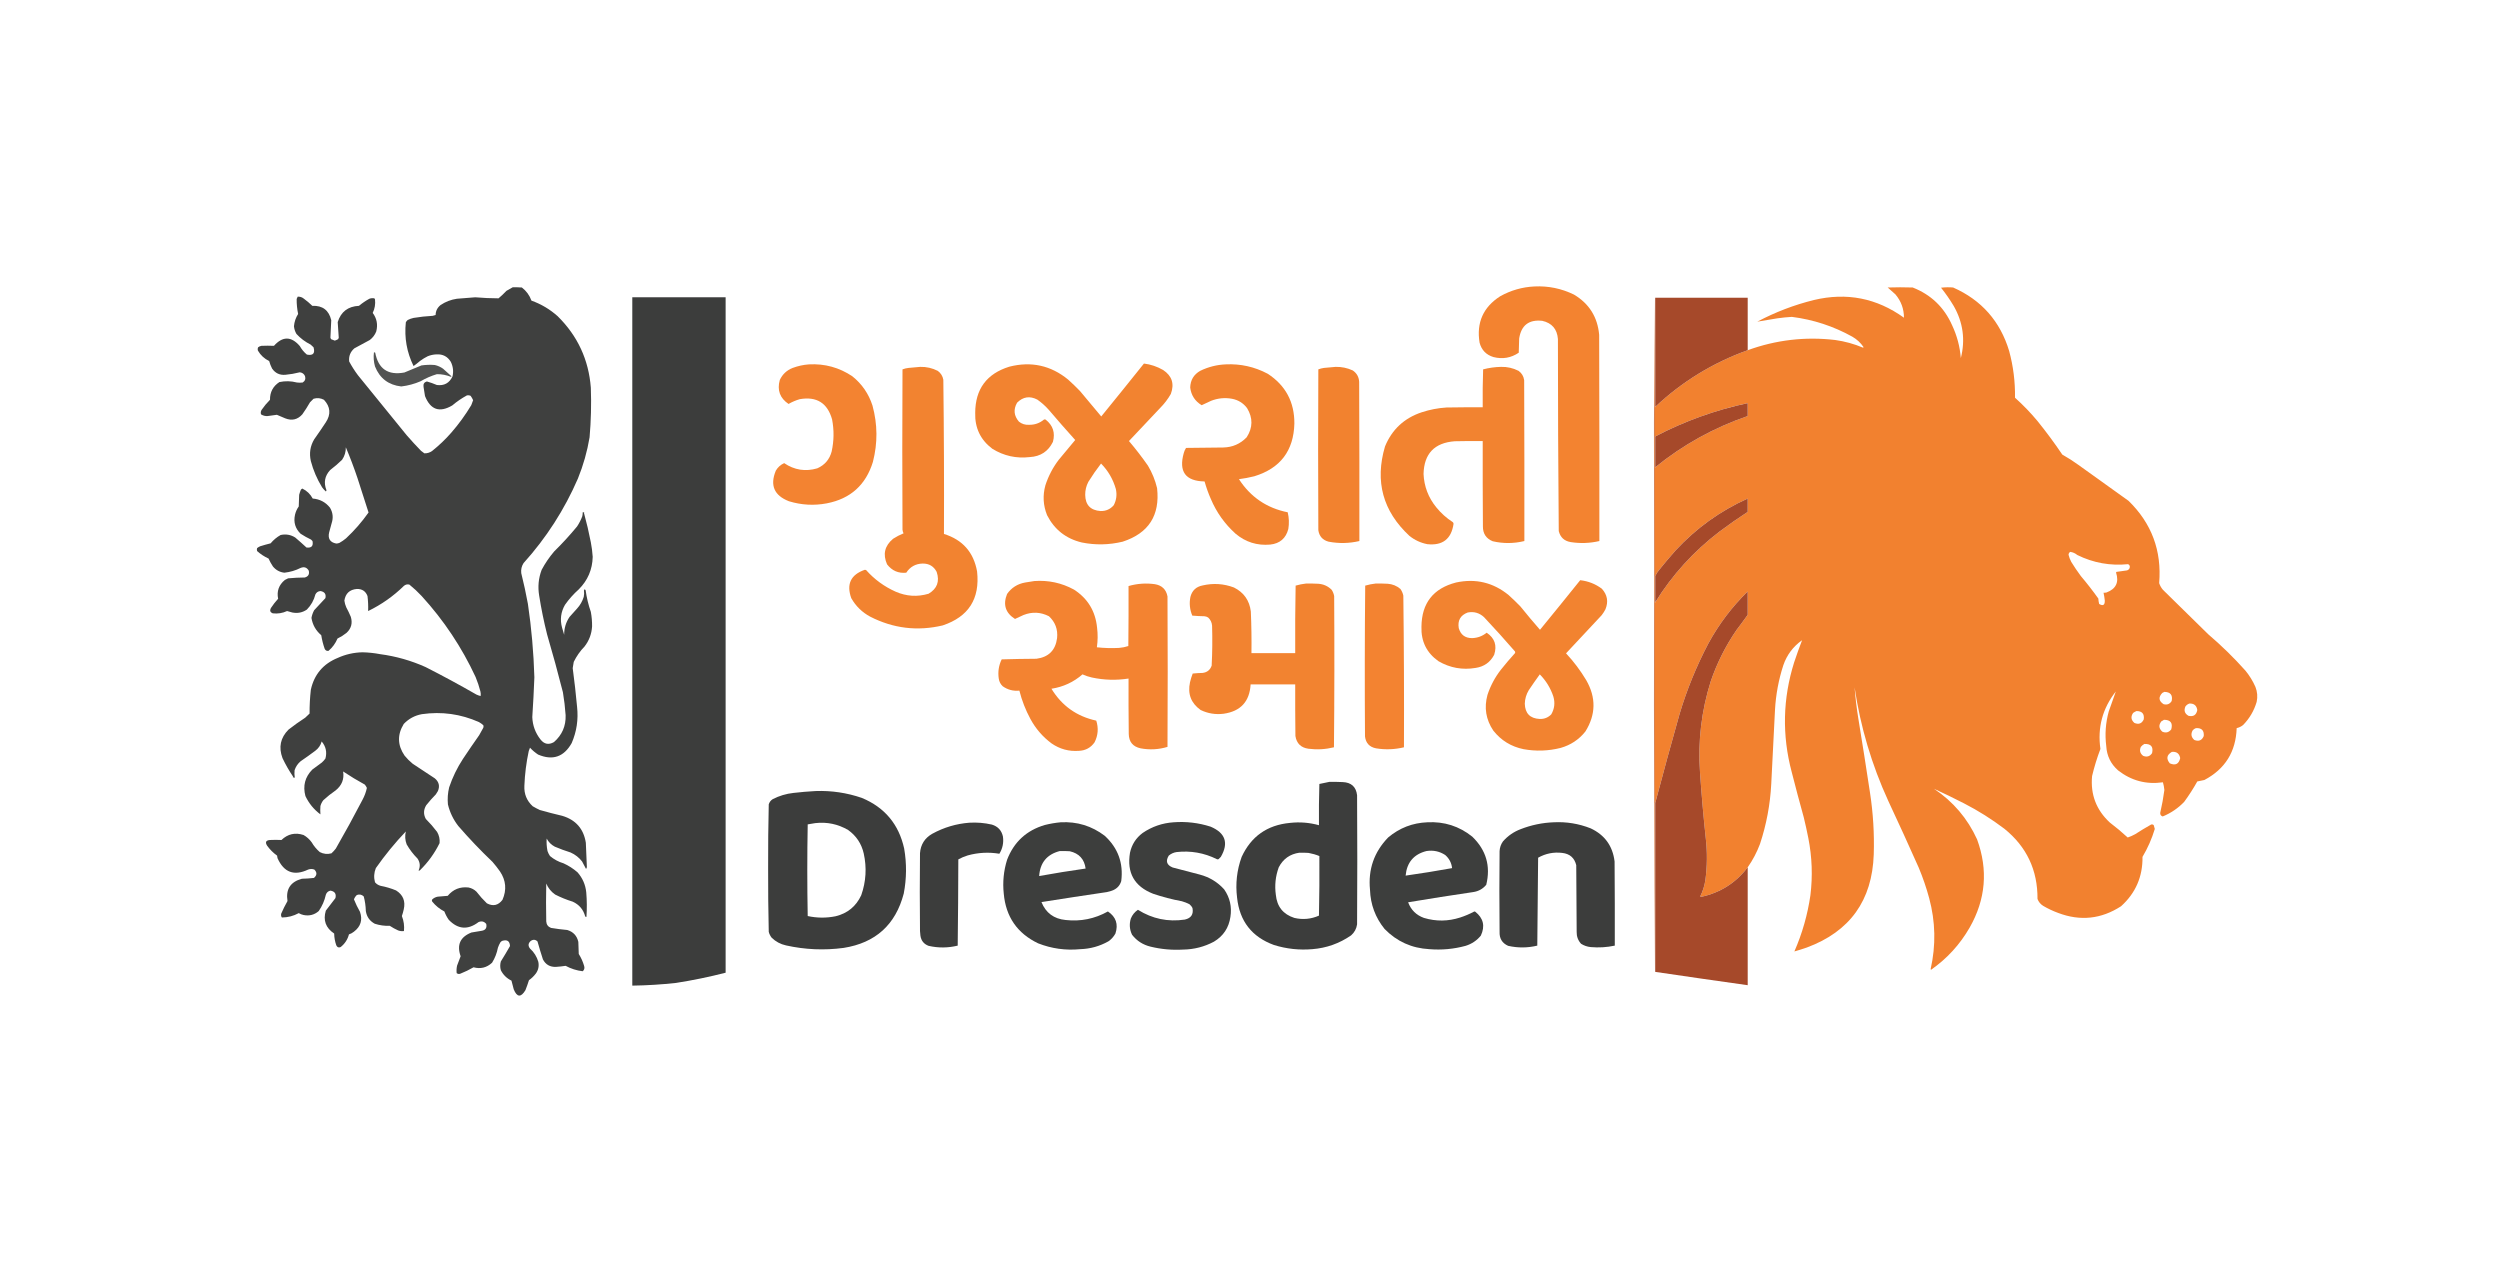 <?xml version="1.0" encoding="UTF-8"?>
<!DOCTYPE svg PUBLIC "-//W3C//DTD SVG 1.1//EN" "http://www.w3.org/Graphics/SVG/1.1/DTD/svg11.dtd">
<svg xmlns="http://www.w3.org/2000/svg" version="1.1" width="6000px" height="3068px" style="shape-rendering:geometricPrecision; text-rendering:geometricPrecision; image-rendering:optimizeQuality; fill-rule:evenodd; clip-rule:evenodd" xmlns:xlink="http://www.w3.org/1999/xlink">
<g><path style="opacity:0.992" fill="#f2822f" d="M 3682.5,687.5 C 3715.9,685.879 3747.56,692.379 3777.5,707C 3813.97,728.728 3834.13,760.895 3838,803.5C 3838.5,968.5 3838.67,1133.5 3838.5,1298.5C 3815.66,1303.84 3792.66,1304.67 3769.5,1301C 3754.19,1298.35 3744.69,1289.52 3741,1274.5C 3739.68,1120.86 3739.01,967.196 3739,813.5C 3737.06,789.741 3724.56,775.241 3701.5,770C 3669.41,766.459 3650.91,780.626 3646,812.5C 3645.67,823.833 3645.33,835.167 3645,846.5C 3626.51,859.001 3606.35,862.501 3584.5,857C 3566.93,851.761 3555.76,840.261 3551,822.5C 3543.15,774.37 3559.65,737.203 3600.5,711C 3626.09,696.745 3653.42,688.912 3682.5,687.5 Z"/></g>
<g><path style="opacity:0.976" fill="#3b3c3b" d="M 1230.5,689.5 C 1237.84,689.334 1245.17,689.5 1252.5,690C 1263.21,698.238 1270.88,708.738 1275.5,721.5C 1298.94,729.887 1319.94,742.387 1338.5,759C 1386.37,806.289 1412.87,863.455 1418,930.5C 1419.45,970.266 1418.45,1009.93 1415,1049.5C 1409.33,1083.49 1400,1116.49 1387,1148.5C 1354.65,1223.18 1311.15,1290.84 1256.5,1351.5C 1251.83,1358.84 1250,1366.84 1251,1375.5C 1257.1,1399.97 1262.43,1424.64 1267,1449.5C 1275.59,1507.82 1280.76,1566.48 1282.5,1625.5C 1281.27,1657.37 1279.61,1689.21 1277.5,1721C 1278.25,1740.92 1284.75,1758.76 1297,1774.5C 1305.97,1786.12 1316.81,1788.29 1329.5,1781C 1349,1764.01 1358.34,1742.51 1357.5,1716.5C 1356.24,1698.06 1354.07,1679.73 1351,1661.5C 1339.24,1615.09 1326.57,1568.76 1313,1522.5C 1305.26,1491.73 1298.93,1460.73 1294,1429.5C 1290.43,1408.14 1292.43,1387.47 1300,1367.5C 1308.4,1351.76 1318.4,1337.1 1330,1323.5C 1349.35,1304.48 1367.69,1284.48 1385,1263.5C 1390.1,1255.8 1394.27,1247.63 1397.5,1239C 1398.26,1235.88 1398.59,1232.71 1398.5,1229.5C 1399.87,1229.34 1401.21,1229.51 1402.5,1230C 1402.17,1230.33 1401.83,1230.67 1401.5,1231C 1407.91,1254.3 1413.41,1277.8 1418,1301.5C 1420.24,1313.06 1421.74,1324.73 1422.5,1336.5C 1421.73,1366.99 1410.56,1392.99 1389,1414.5C 1376.52,1425.64 1365.52,1437.98 1356,1451.5C 1345.99,1468.86 1343.66,1487.2 1349,1506.5C 1350.66,1512.1 1352.33,1517.77 1354,1523.5C 1353.85,1507.74 1358.19,1493.4 1367,1480.5C 1373,1473.83 1379,1467.17 1385,1460.5C 1392.4,1452.36 1397.74,1443.03 1401,1432.5C 1402.09,1427.48 1402.26,1422.48 1401.5,1417.5C 1402.05,1413.95 1403.38,1413.61 1405.5,1416.5C 1407.97,1434.36 1412.13,1451.7 1418,1468.5C 1420.15,1480.1 1421.15,1491.76 1421,1503.5C 1419.87,1521.39 1413.87,1537.39 1403,1551.5C 1392.34,1562.48 1383.67,1574.82 1377,1588.5C 1376.03,1593.48 1375.19,1598.48 1374.5,1603.5C 1378.63,1634.43 1382.13,1665.43 1385,1696.5C 1388.31,1726.85 1383.98,1755.85 1372,1783.5C 1353.26,1816.63 1326.43,1825.8 1291.5,1811C 1284.35,1806.33 1277.85,1800.83 1272,1794.5C 1271,1797.17 1270,1799.83 1269,1802.5C 1263.11,1829.92 1259.61,1857.75 1258.5,1886C 1257.56,1905.53 1264.23,1921.86 1278.5,1935C 1284.04,1938.27 1289.71,1941.27 1295.5,1944C 1313.29,1949.09 1331.29,1953.75 1349.5,1958C 1381.86,1967.69 1400.7,1989.19 1406,2022.5C 1406.99,2042.01 1407.83,2061.51 1408.5,2081C 1408.12,2082.63 1407.46,2084.13 1406.5,2085.5C 1403.25,2079.62 1400.08,2073.62 1397,2067.5C 1389.63,2058.06 1380.47,2050.9 1369.5,2046C 1356.61,2041.94 1343.94,2037.28 1331.5,2032C 1323,2027.5 1316.5,2021 1312,2012.5C 1311.35,2022.58 1312.01,2032.58 1314,2042.5C 1315.45,2046.74 1317.45,2050.74 1320,2054.5C 1329.64,2062.57 1340.47,2068.4 1352.5,2072C 1364.72,2077.56 1375.89,2084.73 1386,2093.5C 1398.1,2107.2 1405.1,2123.2 1407,2141.5C 1408.66,2161.15 1408.83,2180.82 1407.5,2200.5C 1406.32,2200.72 1405.32,2200.39 1404.5,2199.5C 1400.12,2182.95 1390.12,2171.11 1374.5,2164C 1360.02,2159.55 1346.02,2153.88 1332.5,2147C 1322.75,2140.25 1315.58,2131.42 1311,2120.5C 1310.33,2150.83 1310.33,2181.17 1311,2211.5C 1311.56,2219.13 1315.4,2224.3 1322.5,2227C 1335.42,2229.15 1348.42,2230.81 1361.5,2232C 1375.85,2236.35 1384.69,2245.85 1388,2260.5C 1388.33,2270.17 1388.67,2279.83 1389,2289.5C 1394.7,2298.56 1399.03,2308.23 1402,2318.5C 1403.49,2323.57 1402.33,2327.74 1398.5,2331C 1384.04,2329.3 1370.37,2324.97 1357.5,2318C 1350.01,2319.15 1342.34,2319.98 1334.5,2320.5C 1320.11,2321.11 1309.61,2315.11 1303,2302.5C 1298.35,2288.27 1294.02,2273.94 1290,2259.5C 1284.91,2254.58 1279.41,2254.24 1273.5,2258.5C 1267.49,2264.04 1266.99,2270.04 1272,2276.5C 1281.73,2285.29 1288.39,2295.96 1292,2308.5C 1294.03,2318.74 1292.03,2328.07 1286,2336.5C 1281.31,2342.69 1275.81,2348.02 1269.5,2352.5C 1266.98,2360.59 1264.14,2368.59 1261,2376.5C 1250.2,2394.33 1240.87,2393.67 1233,2374.5C 1231.06,2367.52 1229.23,2360.52 1227.5,2353.5C 1216.17,2348 1207.67,2339.67 1202,2328.5C 1200.05,2321.49 1200.05,2314.49 1202,2307.5C 1209.57,2295.38 1216.9,2283.04 1224,2270.5C 1223.43,2258.64 1217.26,2254.48 1205.5,2258C 1203.71,2258.78 1202.21,2259.95 1201,2261.5C 1198.55,2265.64 1196.55,2269.97 1195,2274.5C 1192.52,2287.44 1187.86,2299.44 1181,2310.5C 1168.35,2322.33 1153.52,2326 1136.5,2321.5C 1126.16,2327.5 1115.49,2332.67 1104.5,2337C 1101.33,2337.98 1098.5,2337.48 1096,2335.5C 1095.34,2329.45 1095.67,2323.45 1097,2317.5C 1100.02,2310.13 1102.85,2302.63 1105.5,2295C 1095.84,2267.64 1104.51,2248.64 1131.5,2238C 1139.52,2236.66 1147.52,2235.33 1155.5,2234C 1165.19,2232.64 1169.02,2227.14 1167,2217.5C 1162.04,2211.39 1155.87,2209.89 1148.5,2213C 1122.92,2232.42 1099.09,2230.59 1077,2207.5C 1072.65,2201.28 1069.15,2194.62 1066.5,2187.5C 1055.2,2181.7 1045.53,2173.86 1037.5,2164C 1036.26,2162.14 1036.26,2160.31 1037.5,2158.5C 1041.17,2155.1 1045.5,2152.94 1050.5,2152C 1058.48,2151.14 1066.48,2150.48 1074.5,2150C 1087.55,2134.32 1104.21,2127.65 1124.5,2130C 1131.79,2131.48 1138.13,2134.81 1143.5,2140C 1151.15,2149.98 1159.48,2159.31 1168.5,2168C 1183.37,2175.83 1195.87,2172.99 1206,2159.5C 1216.36,2135.67 1214.36,2113 1200,2091.5C 1194.38,2083.55 1188.38,2075.88 1182,2068.5C 1153.21,2041.04 1125.87,2012.38 1100,1982.5C 1087.91,1966.98 1079.57,1949.64 1075,1930.5C 1073.72,1916.64 1074.72,1902.98 1078,1889.5C 1086.13,1865.43 1097.13,1842.76 1111,1821.5C 1123.75,1802.33 1136.75,1783.33 1150,1764.5C 1153.33,1758.5 1156.67,1752.5 1160,1746.5C 1160.67,1744.5 1160.67,1742.5 1160,1740.5C 1156.78,1737.61 1153.28,1735.11 1149.5,1733C 1105.72,1713.54 1060.05,1707.21 1012.5,1714C 995.375,1717.14 980.875,1724.97 969,1737.5C 953.218,1763.23 953.885,1788.56 971,1813.5C 976.833,1820.67 983.333,1827.17 990.5,1833C 1008.17,1844.67 1025.83,1856.33 1043.5,1868C 1053.51,1876.38 1056.01,1886.55 1051,1898.5C 1049.33,1901.17 1047.67,1903.83 1046,1906.5C 1037.87,1914.75 1030.21,1923.42 1023,1932.5C 1016.31,1943.37 1015.97,1954.37 1022,1965.5C 1031.75,1975.24 1040.75,1985.58 1049,1996.5C 1053.89,2004.82 1055.89,2013.82 1055,2023.5C 1042.98,2048.02 1027.14,2069.86 1007.5,2089C 1006.55,2089.48 1005.55,2089.65 1004.5,2089.5C 1009.09,2079.37 1008.25,2069.7 1002,2060.5C 991.823,2050.32 983.156,2038.99 976,2026.5C 972.153,2016.32 971.487,2005.99 974,1995.5C 947.761,2023.07 923.761,2052.4 902,2083.5C 897.496,2094.67 896.83,2106 900,2117.5C 903.605,2121.72 908.105,2124.55 913.5,2126C 926.268,2128.41 938.601,2132.08 950.5,2137C 967.374,2147.62 973.541,2162.79 969,2182.5C 967.815,2187.9 966.315,2193.24 964.5,2198.5C 969.083,2210.07 970.749,2222.07 969.5,2234.5C 964.812,2235.23 960.145,2234.73 955.5,2233C 948.544,2229.86 941.877,2226.19 935.5,2222C 923.161,2222.45 911.161,2220.79 899.5,2217C 887.263,2210.43 880.096,2200.26 878,2186.5C 877.7,2174.58 876.034,2162.92 873,2151.5C 868.268,2146.89 862.768,2145.72 856.5,2148C 853.284,2150.94 850.951,2154.44 849.5,2158.5C 853.665,2168.83 858.498,2178.83 864,2188.5C 870.577,2207.84 865.744,2223.67 849.5,2236C 845.882,2238.97 841.882,2241.14 837.5,2242.5C 834.212,2254.92 827.545,2265.08 817.5,2273C 812.675,2275.01 809.175,2273.51 807,2268.5C 803.868,2259.46 802.202,2250.13 802,2240.5C 781.715,2226.98 775.048,2208.65 782,2185.5C 789.667,2175.5 797.333,2165.5 805,2155.5C 807.525,2145.23 803.525,2139.23 793,2137.5C 787.445,2138.72 783.779,2142.05 782,2147.5C 778.889,2161.6 773.222,2174.6 765,2186.5C 754.517,2195.63 742.351,2198.8 728.5,2196C 724.38,2195.12 720.547,2193.62 717,2191.5C 704.405,2198.36 690.905,2201.86 676.5,2202C 674.496,2199.16 673.996,2195.99 675,2192.5C 679.445,2182.28 684.445,2172.28 690,2162.5C 685.516,2134.29 697.016,2116.46 724.5,2109C 734.209,2108.82 743.876,2108.16 753.5,2107C 760.943,2100.6 761.277,2093.93 754.5,2087C 749.543,2085.14 744.543,2085.14 739.5,2087C 705.752,2102.93 681.252,2093.76 666,2059.5C 665.667,2057.5 665.333,2055.5 665,2053.5C 655.649,2046.75 647.649,2038.75 641,2029.5C 636.002,2021.42 638.169,2016.92 647.5,2016C 656.859,2015.52 666.192,2015.52 675.5,2016C 690.761,2001.43 708.428,1997.43 728.5,2004C 736.244,2008.41 742.744,2014.24 748,2021.5C 753.209,2030.43 759.709,2038.26 767.5,2045C 776.457,2049.64 785.791,2050.64 795.5,2048C 799.312,2044.52 802.812,2040.68 806,2036.5C 828.153,1997.94 849.486,1958.94 870,1919.5C 874.899,1910.46 878.399,1900.96 880.5,1891C 879.26,1888.09 877.594,1885.42 875.5,1883C 857.7,1873.27 840.367,1862.77 823.5,1851.5C 826.415,1869.87 820.415,1885.04 805.5,1897C 795.041,1904.13 785.208,1911.97 776,1920.5C 772.711,1924.71 770.378,1929.37 769,1934.5C 768.505,1941.21 768.505,1947.87 769,1954.5C 753.382,1942.87 741.382,1928.21 733,1910.5C 726.476,1886.09 731.976,1864.92 749.5,1847C 757.167,1841.33 764.833,1835.67 772.5,1830C 775.704,1827.13 778.537,1823.96 781,1820.5C 785.134,1805.16 782.134,1791.5 772,1779.5C 769.474,1788.69 764.308,1796.19 756.5,1802C 745.009,1810.58 733.343,1818.91 721.5,1827C 714.608,1832.87 709.774,1840.04 707,1848.5C 706.359,1854.53 706.526,1860.53 707.5,1866.5C 705.692,1866.51 704.025,1866.01 702.5,1865C 702.833,1864.67 703.167,1864.33 703.5,1864C 693.848,1849.87 685.348,1835.03 678,1819.5C 668.215,1793.33 673.048,1770.49 692.5,1751C 705.416,1740.92 718.749,1731.42 732.5,1722.5C 736.151,1719.35 739.651,1716.02 743,1712.5C 742.859,1693.53 743.859,1674.53 746,1655.5C 754.009,1618.81 775.509,1593.31 810.5,1579C 829.498,1570.37 849.498,1565.87 870.5,1565.5C 884.636,1565.87 898.636,1567.37 912.5,1570C 950.387,1575.04 986.72,1585.37 1021.5,1601C 1062.7,1621.93 1103.36,1643.93 1143.5,1667C 1146.8,1668.51 1150.13,1669.68 1153.5,1670.5C 1154.08,1666.97 1153.92,1663.3 1153,1659.5C 1149.97,1647.74 1146.14,1636.24 1141.5,1625C 1108.36,1553.52 1065.19,1488.68 1012,1430.5C 1002.8,1420.63 992.962,1411.46 982.5,1403C 977.632,1401.81 973.298,1402.81 969.5,1406C 944.097,1430.86 915.43,1451.03 883.5,1466.5C 883.975,1454.53 883.475,1442.53 882,1430.5C 877.633,1418.95 869.133,1413.28 856.5,1413.5C 839.111,1414.96 829.111,1424.3 826.5,1441.5C 827.255,1447.07 828.755,1452.4 831,1457.5C 835.055,1465.01 838.721,1472.67 842,1480.5C 846.503,1495.67 843.003,1508.5 831.5,1519C 824.846,1524.32 817.679,1528.82 810,1532.5C 805.143,1544.06 797.977,1553.89 788.5,1562C 783.94,1562.81 780.774,1560.97 779,1556.5C 775.394,1546.08 772.728,1535.41 771,1524.5C 758.07,1513.57 750.237,1499.73 747.5,1483C 748.677,1476.47 750.844,1470.3 754,1464.5C 763,1454.83 772,1445.17 781,1435.5C 783.046,1425.84 779.046,1420.18 769,1418.5C 763.507,1418.99 759.507,1421.66 757,1426.5C 753.389,1440.56 746.556,1452.73 736.5,1463C 725.991,1470.19 714.324,1472.53 701.5,1470C 697.299,1468.98 693.132,1467.82 689,1466.5C 678.012,1471.58 666.512,1473.41 654.5,1472C 648.517,1469.61 647.017,1465.44 650,1459.5C 655.24,1451.51 661.074,1444.01 667.5,1437C 663.855,1418.94 669.189,1403.94 683.5,1392C 686.167,1390.67 688.833,1389.33 691.5,1388C 704.787,1386.76 718.12,1386.1 731.5,1386C 739.94,1383.63 743.107,1378.13 741,1369.5C 736.463,1361.77 729.963,1359.6 721.5,1363C 709.301,1369.14 696.301,1372.97 682.5,1374.5C 671.365,1373.22 662.198,1368.22 655,1359.5C 650.959,1353.41 647.459,1347.08 644.5,1340.5C 634.387,1335.88 625.221,1329.88 617,1322.5C 616.333,1320.17 616.333,1317.83 617,1315.5C 619.293,1313.63 621.793,1312.13 624.5,1311C 632.764,1308.41 641.098,1306.08 649.5,1304C 656.355,1295.8 664.355,1289.13 673.5,1284C 686.057,1281.27 697.724,1283.27 708.5,1290C 717.728,1297.85 726.728,1305.85 735.5,1314C 747.577,1315.59 752.411,1310.42 750,1298.5C 748.833,1297.33 747.667,1296.17 746.5,1295C 737.855,1290.9 729.522,1286.23 721.5,1281C 708.57,1268.46 704.07,1253.3 708,1235.5C 709.644,1228.24 712.644,1221.57 717,1215.5C 717.333,1206.17 717.667,1196.83 718,1187.5C 719.083,1183.43 720.416,1179.43 722,1175.5C 723.019,1174.31 724.186,1173.31 725.5,1172.5C 736.421,1177.75 744.754,1185.75 750.5,1196.5C 767.626,1197.91 781.46,1205.24 792,1218.5C 798.937,1230.2 800.27,1242.54 796,1255.5C 794,1262.83 792,1270.17 790,1277.5C 786.392,1292.66 792.058,1301.66 807,1304.5C 809.591,1304.43 812.091,1303.93 814.5,1303C 820.181,1299.83 825.514,1296.16 830.5,1292C 850.622,1273.21 868.622,1252.54 884.5,1230C 875.672,1202.56 866.839,1175.06 858,1147.5C 849.559,1122.43 840.226,1097.76 830,1073.5C 830.139,1084.5 827.139,1094.5 821,1103.5C 811.966,1112.26 802.466,1120.42 792.5,1128C 779.358,1142.11 776.358,1158.28 783.5,1176.5C 783.444,1177.74 782.944,1178.74 782,1179.5C 778.658,1176.49 775.658,1173.16 773,1169.5C 760.877,1149.79 751.877,1128.79 746,1106.5C 741.81,1087.92 744.477,1070.59 754,1054.5C 763.581,1041.01 772.914,1027.34 782,1013.5C 794.593,994.31 793.093,976.31 777.5,959.5C 769.578,955.266 761.245,954.432 752.5,957C 749.667,959.833 746.833,962.667 744,965.5C 738.345,975.472 732.178,985.139 725.5,994.5C 714.114,1007.18 700.448,1010.34 684.5,1004C 677.851,1001.06 671.184,998.23 664.5,995.5C 657.144,996.512 649.81,997.512 642.5,998.5C 636.716,998.94 631.383,997.606 626.5,994.5C 625.233,990.651 625.733,986.984 628,983.5C 633.913,974.916 640.58,966.916 648,959.5C 647.747,941.121 655.247,926.954 670.5,917C 684.573,914.006 698.573,914.34 712.5,918C 717.167,918.667 721.833,918.667 726.5,918C 732.177,914.364 734.01,909.197 732,902.5C 729.543,897.183 725.377,894.183 719.5,893.5C 708.078,896.431 696.578,898.431 685,899.5C 671.373,900.685 660.707,895.685 653,884.5C 650.085,878.759 647.751,872.759 646,866.5C 634.431,860.892 625.431,852.559 619,841.5C 618.182,838.773 618.348,836.106 619.5,833.5C 621.862,831.638 624.529,830.471 627.5,830C 637.521,829.538 647.521,829.538 657.5,830C 678.364,806.613 699.031,806.78 719.5,830.5C 723.906,838.404 729.573,845.237 736.5,851C 751.356,853.975 756.69,848.142 752.5,833.5C 750.343,831.178 748.01,829.011 745.5,827C 732.563,820.553 721.23,812.053 711.5,801.5C 708.184,795.834 706.184,789.667 705.5,783C 706.466,772.275 709.799,762.441 715.5,753.5C 713.026,741.612 711.859,729.612 712,717.5C 712.837,715.649 713.671,713.816 714.5,712C 720.124,711.659 725.124,713.326 729.5,717C 736.578,722.202 743.245,727.869 749.5,734C 774.199,733.042 789.366,744.542 795,768.5C 794.34,782.485 793.673,796.485 793,810.5C 793.309,811.766 793.809,812.933 794.5,814C 797.517,815.281 800.517,816.447 803.5,817.5C 806.233,816.637 808.899,815.471 811.5,814C 812.191,812.933 812.691,811.766 813,810.5C 812.126,797.813 811.292,785.313 810.5,773C 818.241,748.258 835.241,735.258 861.5,734C 869.307,727.521 877.64,721.854 886.5,717C 890.406,715.566 894.406,715.233 898.5,716C 899.126,716.75 899.626,717.584 900,718.5C 901.345,729.936 899.512,740.769 894.5,751C 904.399,764.279 907.232,779.113 903,795.5C 899.812,803.706 894.645,810.54 887.5,816C 875.076,822.477 862.743,829.143 850.5,836C 840.824,844.371 836.657,854.871 838,867.5C 844.179,879.015 851.179,890.015 859,900.5C 898.011,948.539 937.011,996.539 976,1044.5C 987.216,1057.38 998.716,1069.88 1010.5,1082C 1013.17,1084 1015.83,1086 1018.5,1088C 1025.47,1088.23 1031.81,1086.23 1037.5,1082C 1053.93,1068.9 1069.1,1054.4 1083,1038.5C 1100.97,1017.88 1116.97,995.882 1131,972.5C 1132.6,968.533 1134.1,964.533 1135.5,960.5C 1133.9,956.793 1131.9,953.293 1129.5,950C 1126.59,948.682 1123.59,948.348 1120.5,949C 1108.03,955.798 1096.36,963.798 1085.5,973C 1054.94,991.037 1033.11,983.537 1020,950.5C 1018.69,943.168 1017.52,935.834 1016.5,928.5C 1015.42,921.635 1018.08,917.301 1024.5,915.5C 1032.67,917.834 1040.67,920.667 1048.5,924C 1065.91,926.278 1078.41,919.445 1086,903.5C 1088.78,891.356 1087.44,879.689 1082,868.5C 1074.2,855.609 1062.7,849.609 1047.5,850.5C 1040.17,850.785 1033.17,852.285 1026.5,855C 1020.18,858.157 1014.18,861.824 1008.5,866C 1003.35,870.408 998.015,874.575 992.5,878.5C 976.27,845.423 970.103,810.423 974,773.5C 975.141,771.391 976.641,769.558 978.5,768C 982.966,765.734 987.632,764.067 992.5,763C 1007.72,760.454 1023.05,758.787 1038.5,758C 1040.79,757.178 1043.12,756.511 1045.5,756C 1045.64,746.329 1049.64,738.329 1057.5,732C 1069.35,724.116 1082.35,719.116 1096.5,717C 1111.16,715.678 1125.82,714.512 1140.5,713.5C 1159.14,715.11 1177.81,715.943 1196.5,716C 1203.06,710.449 1209.39,704.449 1215.5,698C 1220.61,695.121 1225.61,692.287 1230.5,689.5 Z"/></g>
<g><path style="opacity:0.997" fill="#f2812f" d="M 4194.5,2081.5 C 4166.1,2118.83 4128.77,2142.5 4082.5,2152.5C 4081.83,2152.17 4081.17,2151.83 4080.5,2151.5C 4086.83,2138.86 4090.99,2125.53 4093,2111.5C 4097.3,2078.89 4097.63,2046.22 4094,2013.5C 4088.28,1960.25 4083.61,1906.92 4080,1853.5C 4074.77,1778.79 4083.44,1705.79 4106,1634.5C 4121.14,1590.55 4141.81,1549.55 4168,1511.5C 4177.1,1499.62 4185.93,1487.62 4194.5,1475.5C 4238.43,1424.4 4288.09,1379.9 4343.5,1342C 4365.83,1327.17 4388.5,1312.83 4411.5,1299C 4328.65,1320.79 4256.32,1360.95 4194.5,1419.5C 4156.7,1456.44 4125.2,1498.1 4100,1544.5C 4071.53,1598.56 4048.53,1654.89 4031,1713.5C 4010.87,1784.68 3991.37,1856.02 3972.5,1927.5C 3972.17,1927.5 3971.83,1927.5 3971.5,1927.5C 3971.5,1767.17 3971.5,1606.83 3971.5,1446.5C 3972.17,1446.5 3972.5,1446.17 3972.5,1445.5C 4013.34,1379.81 4064.67,1323.31 4126.5,1276C 4148.71,1259.41 4171.38,1243.57 4194.5,1228.5C 4236.64,1202.93 4280.64,1180.76 4326.5,1162C 4280.62,1166.3 4236.62,1177.8 4194.5,1196.5C 4128.21,1226.27 4070.38,1267.94 4021,1321.5C 4007.96,1336.21 3995.29,1351.21 3983,1366.5C 3978.86,1371.46 3975.36,1376.8 3972.5,1382.5C 3972.17,1382.5 3971.83,1382.5 3971.5,1382.5C 3971.5,1295.83 3971.5,1209.17 3971.5,1122.5C 3972.17,1122.5 3972.5,1122.17 3972.5,1121.5C 4038.93,1067.6 4112.93,1026.6 4194.5,998.5C 4269.82,973.669 4347.15,960.169 4426.5,958C 4372.96,948.753 4319.29,948.087 4265.5,956C 4241.72,959.186 4218.05,963.02 4194.5,967.5C 4116.73,984.085 4042.73,1010.75 3972.5,1047.5C 3972.17,1047.5 3971.83,1047.5 3971.5,1047.5C 3971.5,1024.17 3971.5,1000.83 3971.5,977.5C 3972.17,977.5 3972.5,977.167 3972.5,976.5C 4036.84,915.969 4110.84,870.636 4194.5,840.5C 4262.56,815.742 4332.56,807.576 4404.5,816C 4427.66,819.221 4450,825.388 4471.5,834.5C 4471.83,834 4472.17,833.5 4472.5,833C 4465.47,822.643 4456.47,814.31 4445.5,808C 4400.24,782.858 4351.91,767.024 4300.5,760.5C 4288.79,761.194 4277.12,762.361 4265.5,764C 4249.44,766.681 4233.44,769.348 4217.5,772C 4260.69,749.071 4306.03,731.738 4353.5,720C 4432.16,701.299 4504.16,715.465 4569.5,762.5C 4569.51,741.362 4562.68,722.696 4549,706.5C 4542.93,700.883 4536.76,695.383 4530.5,690C 4550.5,689.333 4570.5,689.333 4590.5,690C 4634.37,707.204 4665.87,737.371 4685,780.5C 4696.8,805.511 4703.8,831.844 4706,859.5C 4717.08,815.513 4711.41,773.846 4689,734.5C 4679.81,719.144 4669.64,704.478 4658.5,690.5C 4668.15,689.335 4677.82,689.168 4687.5,690C 4755.65,720.153 4800.48,770.986 4822,842.5C 4831.92,879.159 4836.58,916.492 4836,954.5C 4855.4,971.899 4873.4,990.566 4890,1010.5C 4910.99,1036.49 4930.82,1063.32 4949.5,1091C 4963.01,1098.58 4976.01,1106.92 4988.5,1116C 5028.5,1144.67 5068.5,1173.33 5108.5,1202C 5163.96,1256.02 5188.46,1321.85 5182,1399.5C 5183.97,1405.45 5186.97,1410.78 5191,1415.5C 5227.17,1451 5263.33,1486.5 5299.5,1522C 5331.27,1549.1 5361.1,1578.27 5389,1609.5C 5398.77,1621.36 5406.77,1634.36 5413,1648.5C 5417.63,1660.19 5418.63,1672.19 5416,1684.5C 5409.71,1705.76 5398.88,1724.26 5383.5,1740C 5378.92,1743.71 5373.75,1746.21 5368,1747.5C 5366.12,1804.14 5340.28,1845.64 5290.5,1872C 5284.88,1873.38 5279.21,1874.55 5273.5,1875.5C 5264,1892.51 5253.5,1908.85 5242,1924.5C 5227.34,1939.75 5210.18,1951.42 5190.5,1959.5C 5186.3,1958.15 5184.3,1955.32 5184.5,1951C 5188.73,1932.83 5192.07,1914.5 5194.5,1896C 5193.93,1889.72 5192.76,1883.55 5191,1877.5C 5151.09,1883.23 5115.26,1873.73 5083.5,1849C 5065.87,1833.57 5056.37,1814.07 5055,1790.5C 5051.48,1762.42 5053.48,1734.75 5061,1707.5C 5066.51,1691.3 5072.17,1675.3 5078,1659.5C 5045.99,1700.2 5033.66,1746.2 5041,1797.5C 5032.92,1818.74 5026.25,1840.41 5021,1862.5C 5016.89,1906.76 5031.06,1943.92 5063.5,1974C 5078.39,1985.29 5092.72,1997.29 5106.5,2010C 5112.62,2007.95 5118.62,2005.28 5124.5,2002C 5136.9,1993.94 5149.57,1986.27 5162.5,1979C 5165.03,1978.1 5167.19,1978.6 5169,1980.5C 5169.99,1983.46 5170.82,1986.46 5171.5,1989.5C 5164.39,2013.05 5154.56,2035.39 5142,2056.5C 5142.64,2103.97 5125.47,2143.47 5090.5,2175C 5042.94,2205.84 4992.6,2211.17 4939.5,2191C 4926.95,2186.39 4914.95,2180.73 4903.5,2174C 4897.14,2169.98 4892.64,2164.48 4890,2157.5C 4890.51,2088.36 4864.01,2032.19 4810.5,1989C 4780.02,1965.92 4747.69,1945.58 4713.5,1928C 4689.63,1915.73 4665.63,1904.06 4641.5,1893C 4687.55,1923.72 4722.05,1964.22 4745,2014.5C 4771.79,2087.91 4765.79,2158.58 4727,2226.5C 4703.72,2266.95 4672.89,2300.61 4634.5,2327.5C 4634.17,2327 4633.83,2326.5 4633.5,2326C 4646.41,2268.9 4645.25,2212.06 4630,2155.5C 4623.26,2130.6 4614.92,2106.27 4605,2082.5C 4581.21,2028.93 4556.88,1975.59 4532,1922.5C 4492.07,1835.38 4465.07,1744.38 4451,1649.5C 4452.93,1674.59 4455.93,1699.59 4460,1724.5C 4469.71,1783.78 4479.04,1843.11 4488,1902.5C 4495.54,1951.56 4498.54,2000.9 4497,2050.5C 4493.3,2161.15 4439.8,2235.65 4336.5,2274C 4326.57,2277.48 4316.57,2280.64 4306.5,2283.5C 4325.39,2240.28 4338.22,2195.28 4345,2148.5C 4350.61,2102.58 4348.95,2056.91 4340,2011.5C 4336.72,1994.75 4333.05,1978.08 4329,1961.5C 4318.93,1925.28 4309.26,1888.95 4300,1852.5C 4276.66,1764.23 4278.66,1676.56 4306,1589.5C 4311.98,1571.56 4318.31,1553.89 4325,1536.5C 4303.59,1551.59 4288.59,1571.59 4280,1596.5C 4268.7,1631.28 4262.04,1666.94 4260,1703.5C 4256.98,1762.83 4253.98,1822.17 4251,1881.5C 4248.46,1930.74 4239.46,1978.74 4224,2025.5C 4216.49,2045.52 4206.66,2064.19 4194.5,2081.5 Z M 4194.5,998.5 C 4194.5,988.167 4194.5,977.833 4194.5,967.5C 4218.05,963.02 4241.72,959.186 4265.5,956C 4319.29,948.087 4372.96,948.753 4426.5,958C 4347.15,960.169 4269.82,973.669 4194.5,998.5 Z M 4194.5,1228.5 C 4194.5,1217.83 4194.5,1207.17 4194.5,1196.5C 4236.62,1177.8 4280.62,1166.3 4326.5,1162C 4280.64,1180.76 4236.64,1202.93 4194.5,1228.5 Z M 4194.5,1475.5 C 4194.5,1456.83 4194.5,1438.17 4194.5,1419.5C 4256.32,1360.95 4328.65,1320.79 4411.5,1299C 4388.5,1312.83 4365.83,1327.17 4343.5,1342C 4288.09,1379.9 4238.43,1424.4 4194.5,1475.5 Z M 4968.5,1324.5 C 4974.82,1325.32 4980.48,1327.82 4985.5,1332C 5024.02,1350.98 5064.69,1358.31 5107.5,1354C 5111.29,1356.05 5112.46,1359.22 5111,1363.5C 5109.75,1366.38 5107.58,1368.21 5104.5,1369C 5096.13,1370.09 5087.8,1371.25 5079.5,1372.5C 5079.17,1373 5078.83,1373.5 5078.5,1374C 5086.1,1397.47 5078.43,1413.47 5055.5,1422C 5053.19,1422.5 5050.86,1422.66 5048.5,1422.5C 5049.88,1428.75 5050.88,1435.09 5051.5,1441.5C 5051.71,1452.31 5047.21,1454.98 5038,1449.5C 5036.87,1445.25 5036.21,1440.92 5036,1436.5C 5022.76,1417.93 5008.76,1399.93 4994,1382.5C 4985.84,1371.51 4978.17,1360.18 4971,1348.5C 4968.14,1343.09 4965.97,1337.42 4964.5,1331.5C 4964.73,1328.39 4966.07,1326.06 4968.5,1324.5 Z M 5194.5,1660.5 C 5209.17,1660.84 5215,1668.18 5212,1682.5C 5207.46,1689.84 5200.96,1692.34 5192.5,1690C 5180.81,1682.24 5179.81,1673.24 5189.5,1663C 5191.31,1662.24 5192.98,1661.41 5194.5,1660.5 Z M 5254.5,1688.5 C 5265.5,1688 5271.83,1693.17 5273.5,1704C 5271.32,1715.92 5264.32,1720.59 5252.5,1718C 5243.31,1712.77 5240.81,1705.27 5245,1695.5C 5247.53,1692.12 5250.7,1689.78 5254.5,1688.5 Z M 5127.5,1706.5 C 5141,1706.52 5146.84,1713.19 5145,1726.5C 5140.34,1736.61 5132.84,1739.44 5122.5,1735C 5114.41,1727.87 5113.41,1719.87 5119.5,1711C 5122.1,1709.2 5124.77,1707.7 5127.5,1706.5 Z M 5193.5,1727.5 C 5209.35,1727.52 5215.18,1735.18 5211,1750.5C 5205.2,1757.92 5198.03,1759.76 5189.5,1756C 5180.97,1748.27 5180.31,1739.94 5187.5,1731C 5189.73,1730.06 5191.73,1728.89 5193.5,1727.5 Z M 5270.5,1747.5 C 5283.98,1746.82 5290.15,1753.15 5289,1766.5C 5284.7,1776.89 5277.2,1780.06 5266.5,1776C 5259.09,1769.75 5257.59,1762.25 5262,1753.5C 5264.32,1750.6 5267.16,1748.6 5270.5,1747.5 Z M 5146.5,1785.5 C 5162.32,1784.84 5168.49,1792.17 5165,1807.5C 5159.71,1815.46 5152.55,1817.63 5143.5,1814C 5136.08,1808.2 5134.24,1801.03 5138,1792.5C 5140.44,1789.55 5143.27,1787.21 5146.5,1785.5 Z M 5212.5,1804.5 C 5223.76,1803.43 5230.42,1808.43 5232.5,1819.5C 5229.32,1833.75 5220.99,1837.92 5207.5,1832C 5198.45,1820.88 5200.11,1811.71 5212.5,1804.5 Z"/></g>
<g><path style="opacity:0.991" fill="#3b3c3b" d="M 1517.5,713.5 C 1592.17,713.5 1666.83,713.5 1741.5,713.5C 1741.5,1253.83 1741.5,1794.17 1741.5,2334.5C 1702.19,2344.61 1662.52,2352.77 1622.5,2359C 1587.62,2362.86 1552.62,2365.03 1517.5,2365.5C 1517.5,1814.83 1517.5,1264.17 1517.5,713.5 Z"/></g>
<g><path style="opacity:1" fill="#a6492a" d="M 4194.5,840.5 C 4110.84,870.636 4036.84,915.969 3972.5,976.5C 3972.5,889.167 3972.5,801.833 3972.5,714.5C 4046.5,714.5 4120.5,714.5 4194.5,714.5C 4194.5,756.5 4194.5,798.5 4194.5,840.5 Z"/></g>
<g><path style="opacity:0.877" fill="#3b3c3b" d="M 897.5,845.5 C 898.583,845.539 899.583,845.873 900.5,846.5C 908.01,885.434 931.344,901.267 970.5,894C 984.28,888.304 997.946,882.638 1011.5,877C 1022.12,875.489 1032.79,875.156 1043.5,876C 1050.76,877.644 1057.43,880.644 1063.5,885C 1070.27,891.023 1076.93,897.023 1083.5,903C 1083.17,903.5 1082.83,904 1082.5,904.5C 1071.59,900.07 1060.25,897.904 1048.5,898C 1034.84,902.11 1021.84,907.776 1009.5,915C 994.6,921.433 979.1,925.6 963,927.5C 932.433,924.051 911.433,908.051 900,879.5C 896.846,868.266 896.013,856.933 897.5,845.5 Z"/></g>
<g><path style="opacity:0.989" fill="#f2822f" d="M 2745.5,872.5 C 2761.9,874.579 2777.24,879.746 2791.5,888C 2812.83,902.111 2818.99,921.277 2810,945.5C 2802.87,957.972 2794.2,969.305 2784,979.5C 2758.98,1005.68 2734.15,1032.02 2709.5,1058.5C 2725.63,1077.44 2740.8,1097.11 2755,1117.5C 2765.11,1134.38 2772.44,1152.38 2777,1171.5C 2784.29,1236.85 2756.79,1279.68 2694.5,1300C 2661.99,1307.86 2629.32,1308.53 2596.5,1302C 2558.47,1292.93 2530.64,1271.1 2513,1236.5C 2503.52,1212.96 2502.19,1188.96 2509,1164.5C 2516.28,1142.27 2526.94,1121.94 2541,1103.5C 2554.17,1087.67 2567.33,1071.83 2580.5,1056C 2558.96,1032.13 2537.79,1007.96 2517,983.5C 2508.73,974.22 2499.56,966.053 2489.5,959C 2471.37,949.684 2455.21,952.184 2441,966.5C 2431.79,982.705 2433.29,997.871 2445.5,1012C 2452.65,1017.66 2460.82,1020.16 2470,1019.5C 2483.4,1019.7 2495.23,1015.53 2505.5,1007C 2506.83,1006.33 2508.17,1006.33 2509.5,1007C 2527.11,1020.92 2532.94,1038.75 2527,1060.5C 2515.76,1083.36 2497.26,1095.53 2471.5,1097C 2439.08,1100.78 2409.08,1094.12 2381.5,1077C 2353.12,1055.56 2339.45,1026.89 2340.5,991C 2340.66,933.847 2368,896.847 2422.5,880C 2474.95,866.675 2521.95,877.008 2563.5,911C 2573.3,919.803 2582.8,928.97 2592,938.5C 2609,958.833 2626,979.167 2643,999.5C 2677.4,957.273 2711.57,914.94 2745.5,872.5 Z M 2642.5,1112.5 C 2659.44,1129.69 2671.27,1150.03 2678,1173.5C 2681.1,1187.14 2679.43,1200.14 2673,1212.5C 2664.76,1222.09 2654.26,1226.75 2641.5,1226.5C 2617.17,1224.84 2604.84,1211.84 2604.5,1187.5C 2604.43,1176.55 2606.93,1166.22 2612,1156.5C 2621.44,1141.28 2631.6,1126.61 2642.5,1112.5 Z"/></g>
<g><path style="opacity:0.988" fill="#f2822f" d="M 1941.5,874.5 C 1979.46,872.488 2014.13,881.988 2045.5,903C 2068.7,921.529 2084.86,945.029 2094,973.5C 2106.24,1018.42 2106.58,1063.42 2095,1108.5C 2078.05,1163.78 2041.22,1196.95 1984.5,1208C 1953.73,1213.85 1923.4,1212.18 1893.5,1203C 1857.91,1189.21 1847.41,1164.71 1862,1129.5C 1866.77,1121.39 1873.44,1115.39 1882,1111.5C 1906.57,1128.15 1933.07,1132.32 1961.5,1124C 1979.48,1116.02 1990.98,1102.52 1996,1083.5C 2001.61,1057.92 2001.94,1032.25 1997,1006.5C 1985.85,967.165 1960.02,950.998 1919.5,958C 1910.02,960.743 1901.02,964.576 1892.5,969.5C 1871.76,955.457 1864.76,936.29 1871.5,912C 1877.94,898.227 1888.27,888.56 1902.5,883C 1915.24,878.288 1928.24,875.455 1941.5,874.5 Z"/></g>
<g><path style="opacity:0.989" fill="#f2822f" d="M 2941.5,874.5 C 2977.27,872.753 3010.94,880.253 3042.5,897C 3085.37,924.892 3106.71,964.726 3106.5,1016.5C 3104.79,1081.78 3072.79,1123.95 3010.5,1143C 2998.3,1146.09 2985.97,1148.42 2973.5,1150C 3001.28,1192.93 3040.28,1219.43 3090.5,1229.5C 3093.71,1242.73 3094.21,1256.06 3092,1269.5C 3086.17,1291.99 3071.67,1304.49 3048.5,1307C 3017.15,1309.77 2989.49,1301.11 2965.5,1281C 2939.52,1257.67 2919.69,1229.83 2906,1197.5C 2900.01,1183.87 2895.01,1169.87 2891,1155.5C 2845.21,1154.64 2828.54,1131.98 2841,1087.5C 2842.15,1083.02 2843.99,1078.86 2846.5,1075C 2876.17,1074.67 2905.83,1074.33 2935.5,1074C 2957.82,1073.58 2976.66,1065.41 2992,1049.5C 3006.93,1026.41 3007.26,1003.08 2993,979.5C 2983.78,967.304 2971.62,959.804 2956.5,957C 2939.36,953.955 2922.69,955.621 2906.5,962C 2898.94,965.363 2891.44,968.863 2884,972.5C 2867.9,962.751 2858.74,948.584 2856.5,930C 2857.06,912.124 2865.06,898.791 2880.5,890C 2899.87,880.574 2920.21,875.407 2941.5,874.5 Z"/></g>
<g><path style="opacity:0.99" fill="#f2822f" d="M 2208.5,880.5 C 2223.33,880.137 2237.33,883.303 2250.5,890C 2257.92,895.339 2262.42,902.506 2264,911.5C 2265.49,1034.81 2265.99,1158.14 2265.5,1281.5C 2310.21,1295.38 2336.71,1325.38 2345,1371.5C 2352.16,1437.07 2324.66,1480.23 2262.5,1501C 2201.91,1515.34 2143.91,1508.34 2088.5,1480C 2069.05,1469.55 2053.88,1454.72 2043,1435.5C 2030.99,1401.85 2041.82,1379.19 2075.5,1367.5C 2076.5,1367.67 2077.5,1367.83 2078.5,1368C 2098.47,1390.48 2122.14,1407.81 2149.5,1420C 2175.31,1431.28 2201.64,1432.95 2228.5,1425C 2249.13,1412.88 2255.63,1395.38 2248,1372.5C 2240.97,1359.06 2229.81,1352.4 2214.5,1352.5C 2197.45,1352.94 2184.28,1360.27 2175,1374.5C 2156.19,1376.43 2140.86,1369.77 2129,1354.5C 2118.32,1330.39 2123.15,1309.89 2143.5,1293C 2151.42,1287.87 2159.76,1283.54 2168.5,1280C 2167.17,1277.34 2166.33,1274.51 2166,1271.5C 2165.33,1143.17 2165.33,1014.83 2166,886.5C 2170.65,884.703 2175.48,883.536 2180.5,883C 2189.98,882.099 2199.31,881.265 2208.5,880.5 Z"/></g>
<g><path style="opacity:0.993" fill="#f2822f" d="M 3205.5,880.5 C 3219.85,880.203 3233.51,883.036 3246.5,889C 3256.19,895.536 3261.35,904.702 3262,916.5C 3262.5,1043.83 3262.67,1171.17 3262.5,1298.5C 3237.93,1304.26 3213.26,1304.76 3188.5,1300C 3174.33,1296.16 3166.16,1286.99 3164,1272.5C 3163.33,1143.83 3163.33,1015.17 3164,886.5C 3168.34,884.831 3172.84,883.664 3177.5,883C 3186.99,882.147 3196.32,881.313 3205.5,880.5 Z"/></g>
<g><path style="opacity:0.991" fill="#f2822f" d="M 3602.5,880.5 C 3617.33,880.136 3631.33,883.303 3644.5,890C 3652.18,895.511 3656.68,903.011 3658,912.5C 3658.5,1041.17 3658.67,1169.83 3658.5,1298.5C 3633.17,1304.71 3607.84,1304.87 3582.5,1299C 3566.69,1292.51 3558.86,1280.68 3559,1263.5C 3558.5,1195.17 3558.33,1126.83 3558.5,1058.5C 3536.16,1058.33 3513.83,1058.5 3491.5,1059C 3442.74,1062.59 3417.74,1088.76 3416.5,1137.5C 3417.9,1167.54 3428.07,1194.21 3447,1217.5C 3458.33,1231.5 3471.49,1243.33 3486.5,1253C 3487.94,1254.13 3488.61,1255.63 3488.5,1257.5C 3483.07,1293.75 3462.07,1309.92 3425.5,1306C 3409.5,1302.83 3395.16,1296.16 3382.5,1286C 3318.82,1226.81 3299.32,1155.31 3324,1071.5C 3340.78,1030.76 3370.11,1003.43 3412,989.5C 3431.34,983.138 3451.17,979.304 3471.5,978C 3500.5,977.5 3529.5,977.333 3558.5,977.5C 3558.17,947.159 3558.5,916.826 3559.5,886.5C 3573.73,882.765 3588.06,880.765 3602.5,880.5 Z"/></g>
<g><path style="opacity:1" fill="#a6492a" d="M 4194.5,967.5 C 4194.5,977.833 4194.5,988.167 4194.5,998.5C 4112.93,1026.6 4038.93,1067.6 3972.5,1121.5C 3972.5,1096.83 3972.5,1072.17 3972.5,1047.5C 4042.73,1010.75 4116.73,984.085 4194.5,967.5 Z"/></g>
<g><path style="opacity:1" fill="#ce662d" d="M 3971.5,977.5 C 3971.5,1000.83 3971.5,1024.17 3971.5,1047.5C 3971.5,1072.5 3971.5,1097.5 3971.5,1122.5C 3971.5,1209.17 3971.5,1295.83 3971.5,1382.5C 3971.5,1403.83 3971.5,1425.17 3971.5,1446.5C 3971.5,1606.83 3971.5,1767.17 3971.5,1927.5C 3971.67,2062.17 3971.5,2196.83 3971,2331.5C 3970.43,2118.33 3969.93,1905.17 3969.5,1692C 3970.01,1466 3970.01,1240 3969.5,1014C 3970.25,914.168 3970.75,814.335 3971,714.5C 3971.5,802.166 3971.67,889.833 3971.5,977.5 Z"/></g>
<g><path style="opacity:1" fill="#a6492a" d="M 4194.5,1196.5 C 4194.5,1207.17 4194.5,1217.83 4194.5,1228.5C 4171.38,1243.57 4148.71,1259.41 4126.5,1276C 4064.67,1323.31 4013.34,1379.81 3972.5,1445.5C 3972.5,1424.5 3972.5,1403.5 3972.5,1382.5C 3975.36,1376.8 3978.86,1371.46 3983,1366.5C 3995.29,1351.21 4007.96,1336.21 4021,1321.5C 4070.38,1267.94 4128.21,1226.27 4194.5,1196.5 Z"/></g>
<g><path style="opacity:0.989" fill="#f2822f" d="M 3792.5,1392.5 C 3811.76,1394.63 3829.09,1401.47 3844.5,1413C 3857.74,1427.64 3860.57,1444.14 3853,1462.5C 3850.39,1467.44 3847.39,1472.1 3844,1476.5C 3815.5,1507 3787,1537.5 3758.5,1568C 3776.97,1587.8 3793.14,1609.3 3807,1632.5C 3830.84,1674.02 3830.17,1715.02 3805,1755.5C 3789.48,1775 3769.64,1788.17 3745.5,1795C 3716.06,1802.41 3686.39,1803.41 3656.5,1798C 3626.78,1791.9 3602.61,1777.07 3584,1753.5C 3566.14,1727.02 3561.48,1698.35 3570,1667.5C 3577.28,1645.59 3587.95,1625.59 3602,1607.5C 3612.86,1593.8 3624.19,1580.46 3636,1567.5C 3636.67,1566.17 3636.67,1564.83 3636,1563.5C 3611.75,1535.53 3586.92,1508.03 3561.5,1481C 3550.32,1470.83 3537.32,1467.16 3522.5,1470C 3505.17,1476.48 3498,1488.98 3501,1507.5C 3505.58,1523.47 3516.25,1531.47 3533,1531.5C 3546.17,1531.08 3557.84,1526.74 3568,1518.5C 3587.32,1531.45 3593.32,1549.11 3586,1571.5C 3576.55,1589.49 3561.71,1599.99 3541.5,1603C 3509.83,1608.33 3480.17,1603 3452.5,1587C 3423.95,1566.91 3410.29,1539.24 3411.5,1504C 3412.08,1447.52 3439.75,1412.19 3494.5,1398C 3541.47,1387.92 3583.47,1397.92 3620.5,1428C 3630.3,1436.8 3639.8,1445.97 3649,1455.5C 3664.29,1474.46 3679.96,1493.13 3696,1511.5C 3728.4,1471.94 3760.57,1432.27 3792.5,1392.5 Z M 3695.5,1618.5 C 3710.37,1633.56 3721.21,1651.23 3728,1671.5C 3732.52,1686.63 3730.85,1700.96 3723,1714.5C 3715.37,1722.27 3706.03,1725.94 3695,1725.5C 3672.07,1724.23 3660.24,1712.07 3659.5,1689C 3659.83,1677.34 3663,1666.51 3669,1656.5C 3677.6,1643.63 3686.43,1630.96 3695.5,1618.5 Z"/></g>
<g><path style="opacity:0.988" fill="#f2822f" d="M 2482.5,1394.5 C 2516.26,1392.08 2547.92,1398.92 2577.5,1415C 2610.6,1436.33 2629.1,1466.83 2633,1506.5C 2634.96,1522.19 2634.79,1537.86 2632.5,1553.5C 2650.11,1555.43 2667.78,1555.93 2685.5,1555C 2693.22,1554.41 2700.72,1552.91 2708,1550.5C 2708.5,1502.5 2708.67,1454.5 2708.5,1406.5C 2729.17,1400.56 2750.17,1399.06 2771.5,1402C 2788.62,1404.79 2798.79,1414.63 2802,1431.5C 2802.67,1551.83 2802.67,1672.17 2802,1792.5C 2780.82,1798.92 2759.32,1800.08 2737.5,1796C 2718.93,1792.03 2709.43,1780.53 2709,1761.5C 2708.5,1717.17 2708.33,1672.83 2708.5,1628.5C 2679.02,1633.11 2649.69,1632.27 2620.5,1626C 2612.71,1624.29 2605.21,1621.79 2598,1618.5C 2576.62,1637.1 2551.79,1648.6 2523.5,1653C 2548.34,1693.85 2584.17,1719.35 2631,1729.5C 2636.75,1747.43 2635.42,1764.77 2627,1781.5C 2617.94,1794.45 2605.44,1801.28 2589.5,1802C 2565.34,1803.79 2543.34,1797.79 2523.5,1784C 2502.36,1768.19 2485.52,1748.69 2473,1725.5C 2461.31,1703.91 2452.47,1681.24 2446.5,1657.5C 2431.78,1658.99 2418.44,1655.49 2406.5,1647C 2401.17,1641.99 2398,1635.82 2397,1628.5C 2394.64,1612.42 2396.97,1597.09 2404,1582.5C 2431.76,1581.67 2459.59,1581.17 2487.5,1581C 2516.71,1577.12 2533.21,1560.62 2537,1531.5C 2539.17,1510.66 2532.67,1493.16 2517.5,1479C 2497.67,1468.85 2477.33,1467.85 2456.5,1476C 2449.61,1479.03 2442.77,1482.2 2436,1485.5C 2413.04,1470.96 2406.71,1450.96 2417,1425.5C 2427.6,1410.43 2442.1,1401.27 2460.5,1398C 2467.95,1396.68 2475.29,1395.51 2482.5,1394.5 Z"/></g>
<g><path style="opacity:0.991" fill="#f2822f" d="M 3134.5,1400.5 C 3144.17,1400.33 3153.84,1400.5 3163.5,1401C 3176.22,1401.79 3187.06,1406.62 3196,1415.5C 3198.97,1420.08 3200.97,1425.08 3202,1430.5C 3202.83,1551.5 3202.67,1672.5 3201.5,1793.5C 3181.4,1798.46 3161.07,1799.62 3140.5,1797C 3122.37,1794.54 3111.87,1784.37 3109,1766.5C 3108.5,1725.17 3108.33,1683.83 3108.5,1642.5C 3072.83,1642.5 3037.17,1642.5 3001.5,1642.5C 2999.09,1683.74 2977.42,1707.24 2936.5,1713C 2917.23,1715.39 2898.9,1712.39 2881.5,1704C 2858.47,1687.6 2849.97,1665.44 2856,1637.5C 2857.66,1630.34 2859.83,1623.34 2862.5,1616.5C 2870.48,1615.67 2878.48,1615.17 2886.5,1615C 2897.26,1613.57 2904.43,1607.74 2908,1597.5C 2909.63,1565.54 2909.96,1533.54 2909,1501.5C 2908.31,1493.63 2905.15,1487.13 2899.5,1482C 2896.75,1480.25 2893.75,1479.25 2890.5,1479C 2880.82,1478.83 2871.15,1478.33 2861.5,1477.5C 2855.41,1462.99 2853.91,1447.99 2857,1432.5C 2861.02,1417.15 2870.85,1407.99 2886.5,1405C 2912.03,1399.14 2937.03,1400.8 2961.5,1410C 2985.19,1421.83 2998.69,1441 3002,1467.5C 3003.45,1500.8 3003.95,1534.14 3003.5,1567.5C 3038.5,1567.5 3073.5,1567.5 3108.5,1567.5C 3108.17,1513.5 3108.5,1459.5 3109.5,1405.5C 3117.81,1403.06 3126.14,1401.4 3134.5,1400.5 Z"/></g>
<g><path style="opacity:0.988" fill="#f2822f" d="M 3301.5,1400.5 C 3311.17,1400.33 3320.84,1400.5 3330.5,1401C 3342.11,1401.87 3352.28,1406.03 3361,1413.5C 3364.42,1418.34 3366.75,1423.68 3368,1429.5C 3369.48,1550.81 3369.98,1672.15 3369.5,1793.5C 3347.34,1798.85 3325.01,1799.68 3302.5,1796C 3286.76,1792.92 3277.92,1783.42 3276,1767.5C 3275.17,1646.83 3275.33,1526.17 3276.5,1405.5C 3284.81,1403.06 3293.14,1401.4 3301.5,1400.5 Z"/></g>
<g><path style="opacity:0.999" fill="#a6492a" d="M 4194.5,1419.5 C 4194.5,1438.17 4194.5,1456.83 4194.5,1475.5C 4185.93,1487.62 4177.1,1499.62 4168,1511.5C 4141.81,1549.55 4121.14,1590.55 4106,1634.5C 4083.44,1705.79 4074.77,1778.79 4080,1853.5C 4083.61,1906.92 4088.28,1960.25 4094,2013.5C 4097.63,2046.22 4097.3,2078.89 4093,2111.5C 4090.99,2125.53 4086.83,2138.86 4080.5,2151.5C 4081.17,2151.83 4081.83,2152.17 4082.5,2152.5C 4128.77,2142.5 4166.1,2118.83 4194.5,2081.5C 4194.5,2175.83 4194.5,2270.17 4194.5,2364.5C 4120.46,2354.11 4046.46,2343.45 3972.5,2332.5C 3972.5,2197.5 3972.5,2062.5 3972.5,1927.5C 3991.37,1856.02 4010.87,1784.68 4031,1713.5C 4048.53,1654.89 4071.53,1598.56 4100,1544.5C 4125.2,1498.1 4156.7,1456.44 4194.5,1419.5 Z"/></g>
<g><path style="opacity:0.991" fill="#3b3c3b" d="M 3190.5,1876.5 C 3201.17,1876.33 3211.84,1876.5 3222.5,1877C 3243.09,1877.84 3254.59,1888.34 3257,1908.5C 3257.67,2011.83 3257.67,2115.17 3257,2218.5C 3255.42,2229.15 3250.59,2237.99 3242.5,2245C 3214.57,2264.31 3183.57,2275.31 3149.5,2278C 3118.15,2280.67 3087.49,2277.33 3057.5,2268C 3004.5,2248.65 2975,2210.82 2969,2154.5C 2964.81,2120.9 2968.48,2088.24 2980,2056.5C 3002.76,2007.34 3041.26,1980.18 3095.5,1975C 3119.2,1972.31 3142.53,1974.14 3165.5,1980.5C 3165.17,1947.49 3165.5,1914.49 3166.5,1881.5C 3174.58,1879.6 3182.58,1877.94 3190.5,1876.5 Z M 3118.5,2046.5 C 3125.84,2046.33 3133.17,2046.5 3140.5,2047C 3149.46,2048.6 3158.13,2051.1 3166.5,2054.5C 3166.83,2102.17 3166.5,2149.84 3165.5,2197.5C 3146.48,2205.89 3126.81,2207.72 3106.5,2203C 3079.6,2194.41 3064.76,2175.91 3062,2147.5C 3058.87,2124.89 3061.21,2102.89 3069,2081.5C 3079.5,2061.33 3096,2049.67 3118.5,2046.5 Z"/></g>
<g><path style="opacity:0.99" fill="#3b3c3b" d="M 1957.5,1898.5 C 1995.55,1897.15 2032.55,1902.65 2068.5,1915C 2123.31,1937.82 2157.15,1978.32 2170,2036.5C 2176.25,2072.56 2175.92,2108.56 2169,2144.5C 2149.39,2219.44 2101.22,2262.94 2024.5,2275C 1978.14,2281.16 1932.14,2279.16 1886.5,2269C 1873.17,2266.09 1861.67,2259.92 1852,2250.5C 1848.72,2246.34 1846.39,2241.68 1845,2236.5C 1843.85,2185.2 1843.35,2133.86 1843.5,2082.5C 1843.34,2031.79 1843.84,1981.12 1845,1930.5C 1846.6,1925.12 1849.77,1920.96 1854.5,1918C 1870.18,1909.91 1886.84,1904.91 1904.5,1903C 1922.28,1900.95 1939.94,1899.45 1957.5,1898.5 Z M 1956.5,1975.5 C 1984.76,1972.25 2011.09,1977.75 2035.5,1992C 2055.1,2006 2067.6,2024.83 2073,2048.5C 2080.47,2082.44 2078.47,2115.77 2067,2148.5C 2054.63,2175.2 2034.13,2192.03 2005.5,2199C 1983.13,2203.52 1960.79,2203.35 1938.5,2198.5C 1937.17,2125.17 1937.17,2051.83 1938.5,1978.5C 1944.59,1977.26 1950.59,1976.26 1956.5,1975.5 Z"/></g>
<g><path style="opacity:0.988" fill="#3b3c3b" d="M 2545.5,1973.5 C 2584.98,1971.38 2620.31,1982.22 2651.5,2006C 2683.27,2035.31 2696.44,2071.48 2691,2114.5C 2688.05,2124.45 2681.88,2131.61 2672.5,2136C 2667.36,2138.27 2662.03,2139.94 2656.5,2141C 2604.12,2148.72 2551.78,2156.72 2499.5,2165C 2509.99,2190.94 2529.33,2205.28 2557.5,2208C 2593.51,2212.04 2627.34,2205.21 2659,2187.5C 2678.35,2200.53 2684.35,2218.2 2677,2240.5C 2672.93,2247.91 2667.43,2254.08 2660.5,2259C 2639.47,2270.93 2616.8,2277.26 2592.5,2278C 2557.68,2281.42 2524.01,2276.75 2491.5,2264C 2441.42,2240.07 2413.92,2200.24 2409,2144.5C 2406.09,2116.94 2408.76,2089.94 2417,2063.5C 2433.41,2020.76 2463.58,1992.92 2507.5,1980C 2520.14,1976.84 2532.81,1974.67 2545.5,1973.5 Z M 2543.5,2042.5 C 2551.51,2042.33 2559.51,2042.5 2567.5,2043C 2589.76,2048.1 2602.43,2061.93 2605.5,2084.5C 2568.19,2089.8 2531.02,2095.8 2494,2102.5C 2496.16,2070.52 2512.66,2050.52 2543.5,2042.5 Z"/></g>
<g><path style="opacity:0.987" fill="#3b3c3b" d="M 2816.5,1973.5 C 2846.89,1971.21 2876.56,1974.71 2905.5,1984C 2941.09,1999.09 2949.25,2023.26 2930,2056.5C 2928.17,2058.33 2926.33,2060.17 2924.5,2062C 2923.17,2062.67 2921.83,2062.67 2920.5,2062C 2889.82,2046.8 2857.49,2041.13 2823.5,2045C 2816.5,2046.11 2810.33,2048.94 2805,2053.5C 2796.96,2066.72 2800.13,2076.22 2814.5,2082C 2836.12,2087.82 2857.79,2093.49 2879.5,2099C 2902.66,2105.15 2922.16,2116.98 2938,2134.5C 2951.76,2154.37 2956.76,2176.37 2953,2200.5C 2949.18,2226.67 2936.01,2246.5 2913.5,2260C 2890.4,2272.28 2865.73,2278.61 2839.5,2279C 2813.14,2280.55 2787.14,2278.21 2761.5,2272C 2743.21,2267.62 2728.37,2258.12 2717,2243.5C 2710.93,2230.93 2709.93,2217.93 2714,2204.5C 2717.53,2195.77 2723.2,2188.77 2731,2183.5C 2765.62,2205.2 2803.12,2213.03 2843.5,2207C 2858.57,2203.66 2864.74,2194.5 2862,2179.5C 2860.26,2175.76 2857.76,2172.59 2854.5,2170C 2848.74,2167.08 2842.74,2164.75 2836.5,2163C 2813.06,2158.65 2790.06,2152.65 2767.5,2145C 2722.45,2127.42 2703.95,2094.58 2712,2046.5C 2716.25,2026.82 2726.42,2010.99 2742.5,1999C 2764.93,1983.8 2789.59,1975.3 2816.5,1973.5 Z"/></g>
<g><path style="opacity:0.987" fill="#3b3c3b" d="M 3425.5,1973.5 C 3466.07,1971.3 3502.07,1982.8 3533.5,2008C 3566.8,2040.22 3577.97,2078.72 3567,2123.5C 3558.85,2133.33 3548.35,2139.16 3535.5,2141C 3483.35,2148.64 3431.35,2156.8 3379.5,2165.5C 3386.37,2183.87 3399.03,2196.37 3417.5,2203C 3446.56,2211.7 3475.56,2211.37 3504.5,2202C 3515.91,2198.31 3526.91,2193.64 3537.5,2188C 3538.5,2187.33 3539.5,2187.33 3540.5,2188C 3560.18,2203.55 3564.68,2222.72 3554,2245.5C 3544.34,2257.26 3532.17,2265.42 3517.5,2270C 3489,2277.77 3460,2280.44 3430.5,2278C 3388.17,2275.74 3352.33,2259.57 3323,2229.5C 3300.9,2202.21 3289.23,2170.88 3288,2135.5C 3283.25,2086.75 3297.75,2044.92 3331.5,2010C 3358.65,1987.11 3389.99,1974.95 3425.5,1973.5 Z M 3423.5,2042.5 C 3439.83,2039.95 3454.83,2043.12 3468.5,2052C 3478.12,2060.41 3483.62,2070.91 3485,2083.5C 3447.98,2090.2 3410.81,2096.2 3373.5,2101.5C 3376.43,2069.86 3393.1,2050.19 3423.5,2042.5 Z"/></g>
<g><path style="opacity:0.99" fill="#3b3c3b" d="M 3728.5,1973.5 C 3759.26,1971.9 3788.93,1976.73 3817.5,1988C 3851.34,2003.85 3870.51,2030.35 3875,2067.5C 3875.5,2134.83 3875.67,2202.17 3875.5,2269.5C 3856.32,2273.58 3836.98,2274.75 3817.5,2273C 3809.18,2272.12 3801.51,2269.45 3794.5,2265C 3787.26,2256.95 3783.76,2247.45 3784,2236.5C 3783.67,2183.17 3783.33,2129.83 3783,2076.5C 3778.77,2058.94 3767.6,2049.11 3749.5,2047C 3728.89,2044.49 3709.56,2048.32 3691.5,2058.5C 3690.83,2128.83 3690.17,2199.17 3689.5,2269.5C 3666.14,2275.13 3642.8,2275.29 3619.5,2270C 3605.19,2263.57 3598.36,2252.4 3599,2236.5C 3598.33,2171.83 3598.33,2107.17 3599,2042.5C 3599.48,2034.05 3602.15,2026.38 3607,2019.5C 3618.71,2006.13 3632.87,1996.3 3649.5,1990C 3675.05,1980.06 3701.38,1974.56 3728.5,1973.5 Z"/></g>
<g><path style="opacity:0.989" fill="#3b3c3b" d="M 2326.5,1974.5 C 2344.74,1973.43 2362.74,1974.93 2380.5,1979C 2394.88,1983.38 2403.71,1992.88 2407,2007.5C 2409.16,2022.38 2406.32,2036.22 2398.5,2049C 2372.9,2044.72 2347.57,2046.05 2322.5,2053C 2314.66,2055.39 2307.16,2058.56 2300,2062.5C 2299.83,2131.5 2299.33,2200.5 2298.5,2269.5C 2275.15,2275.19 2251.82,2275.36 2228.5,2270C 2217.18,2265.68 2210.68,2257.51 2209,2245.5C 2208.67,2241.83 2208.33,2238.17 2208,2234.5C 2207.33,2172.17 2207.33,2109.83 2208,2047.5C 2209.61,2026.78 2219.44,2011.28 2237.5,2001C 2265.35,1985.77 2295.02,1976.94 2326.5,1974.5 Z"/></g>
</svg>
